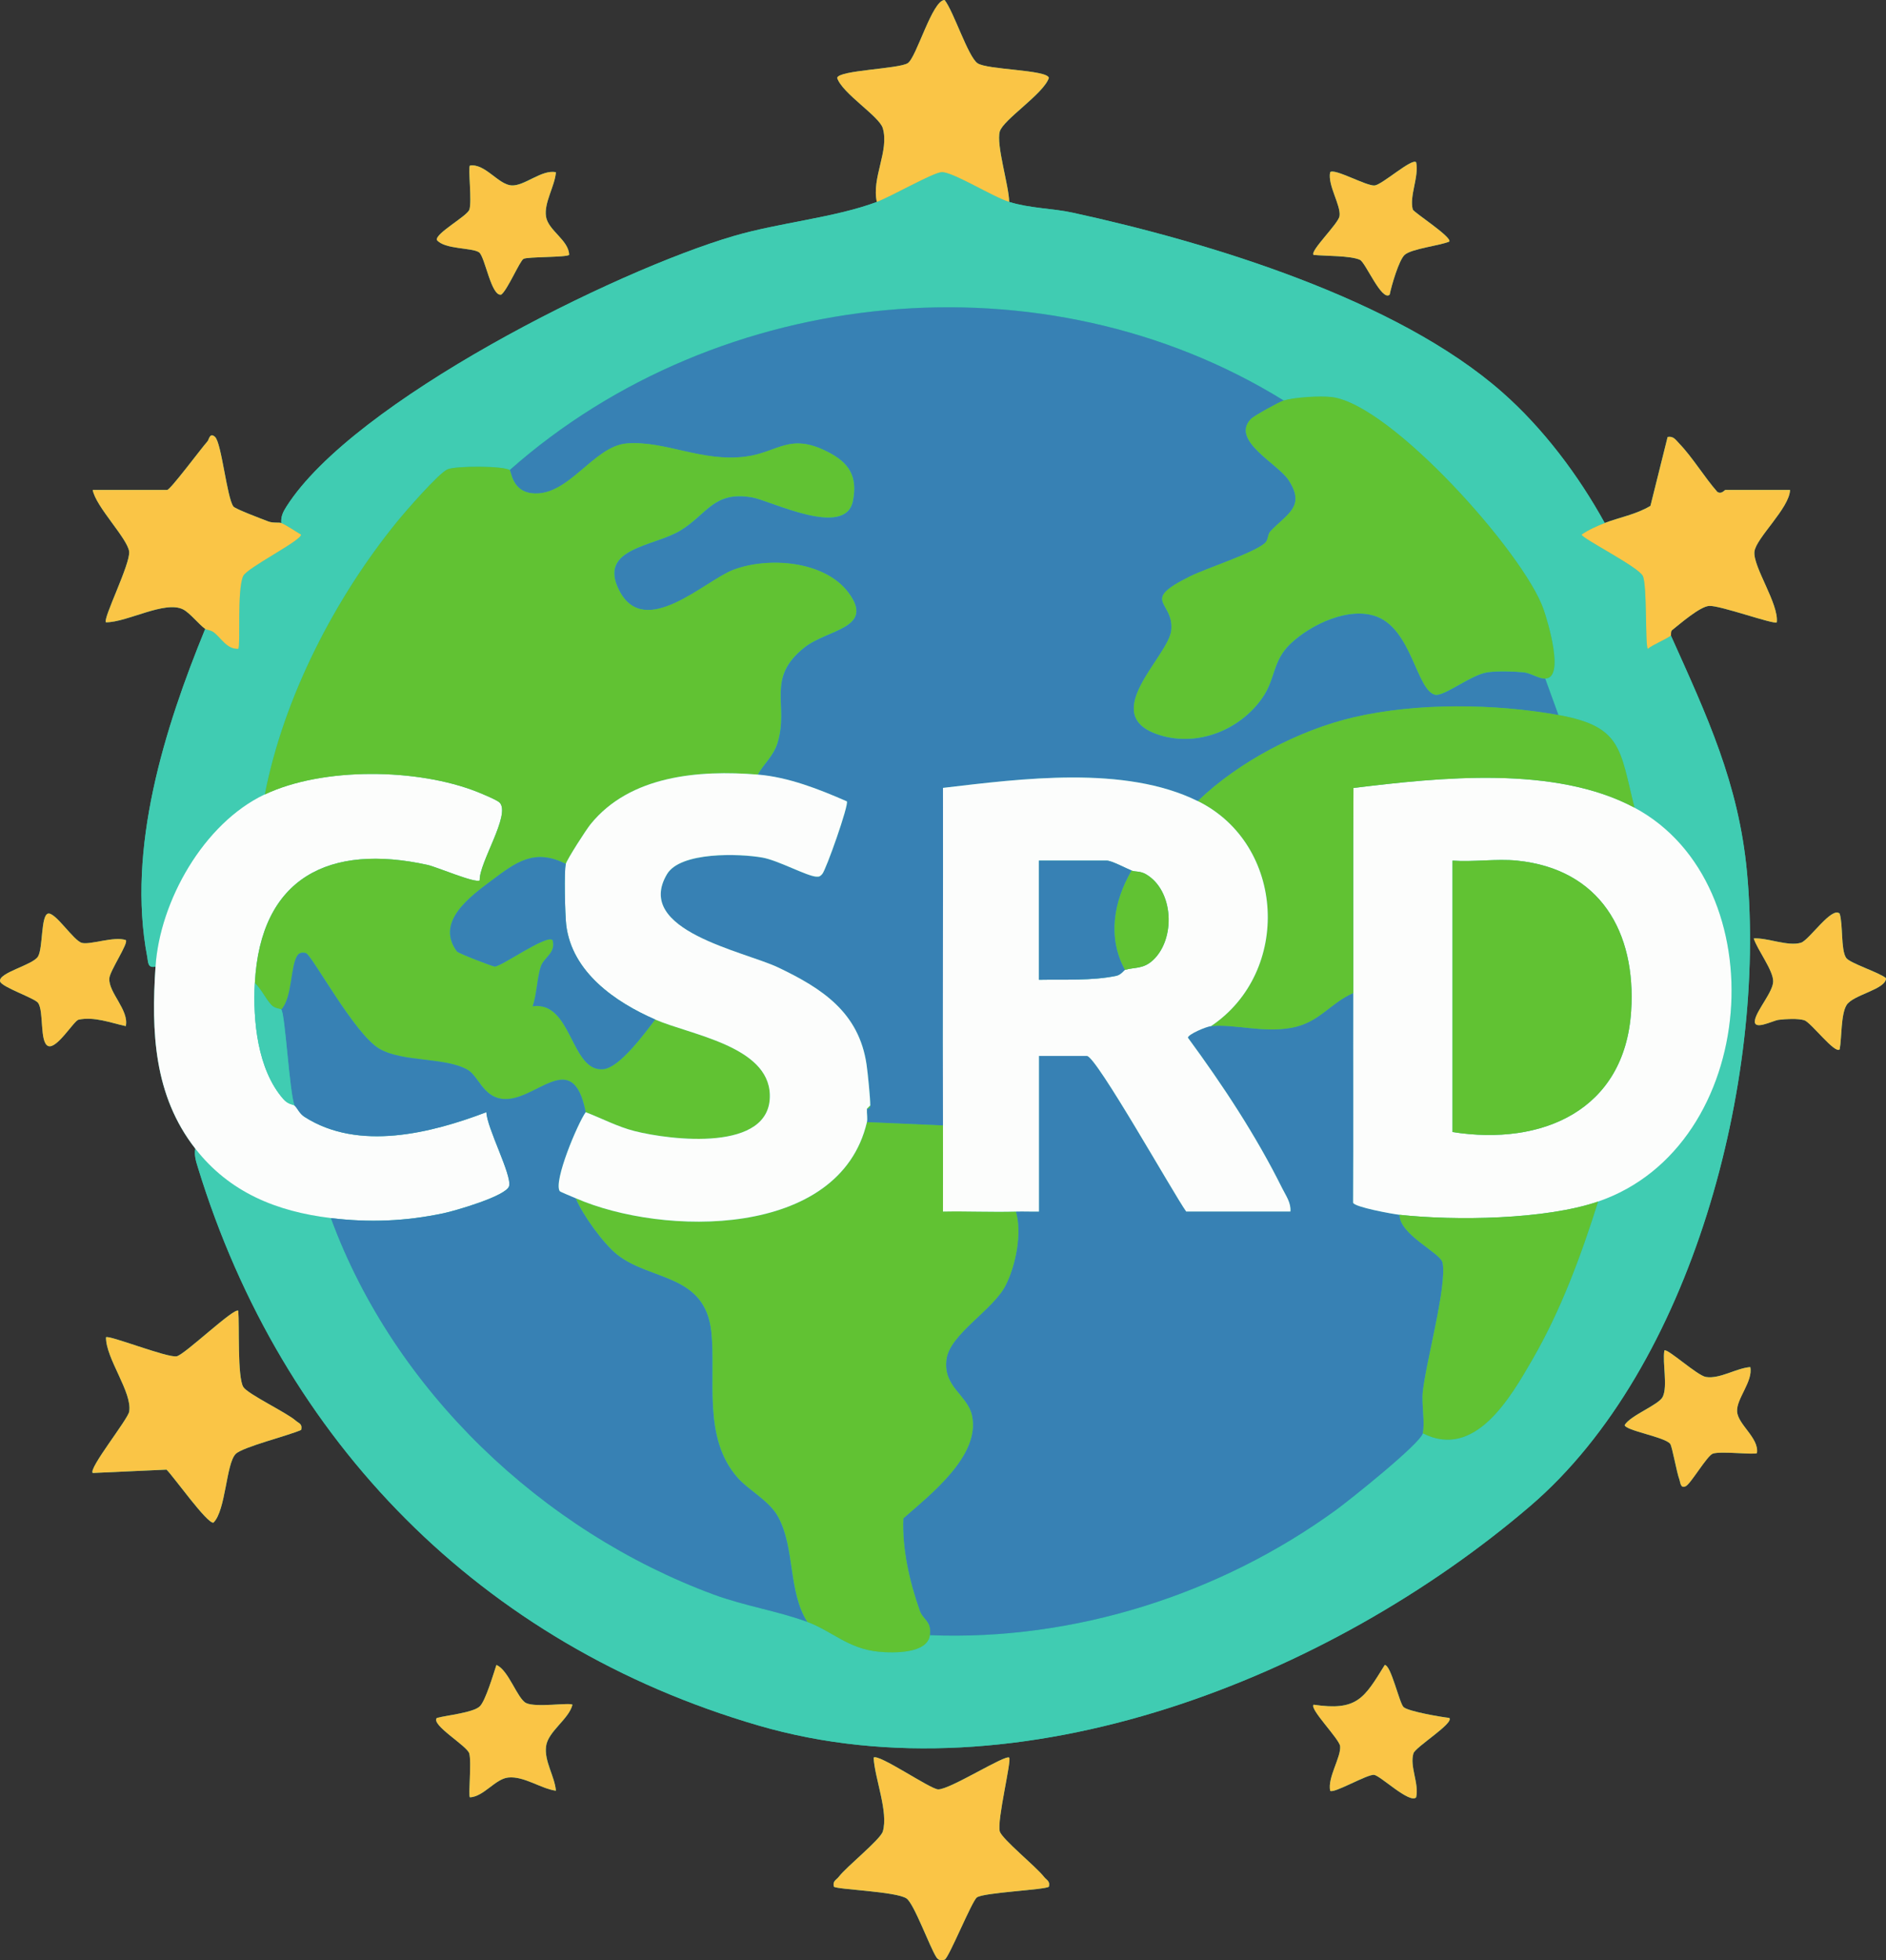 <svg xmlns="http://www.w3.org/2000/svg" id="Layer_2" data-name="Layer 2" viewBox="0 0 570.03 592.21"><rect x="0" y="0" width="570.03" height="592.21" fill="#333333" stroke="none"/><defs><style>      .cls-1 {        fill: #40ccb2;      }      .cls-2 {        fill: #fcfdfc;      }      .cls-3 {        fill: #fac546;      }      .cls-4 {        fill: #24c5a7;      }      .cls-5 {        fill: #61c233;      }      .cls-6 {        fill: #3781b4;      }    </style></defs><g id="Layer_1-2" data-name="Layer 1"><path class="cls-4" d="M305.02,61.01c-.06-4.89-3.98-17.27-2.84-21.27,1.03-3.61,13.3-11.42,14.84-16.21-.52-2.48-18.67-2.38-21.58-4.43s-7.19-15.62-9.93-19.09c-3.74,0-8.53,17.45-11.15,19.09-2.8,1.75-20.84,2.1-21.33,4.43,1.48,4.68,12.72,11.57,13.79,15.19,2.03,6.85-3.45,15-1.79,22.3-12.79,4.77-29.32,6.22-43.22,10.28-36.13,10.55-115.01,49.92-135.24,81.77-1.03,1.61-1.69,2.97-1.55,4.95-.71-.27-2.48.09-3.96-.49-1.82-.71-9.96-3.73-10.53-4.52-1.96-2.69-3.57-19.14-5.52-20.99-1.59-1.51-1.85.81-2.27,1.28-1.87,2.09-11.26,14.72-12.22,14.72h-22.5c.91,5.04,10.46,14.58,11.01,18.58.49,3.59-8.04,20.43-7.01,21.41,6.42.04,17.88-6.71,23.35-3.88,2.02,1.05,4.73,4.49,6.65,5.88-12.3,30.01-23.74,66.35-17.52,99.07.32,1.67.11,3.5,2.52,2.93-1.31,19.71-.54,38.93,12,55-.35,2.09.19,3.75.79,5.7,25.41,82.81,85.71,144.2,169.42,168.59,78.9,22.98,172.85-14.58,233.26-66.31,49.06-42.01,71.38-128.89,65.52-191.47-2.53-26.98-12.13-47.3-23-71.51.11-.09-.13-1.27.34-1.63,2.47-1.96,8.4-7.13,11.21-7.33,3.23-.23,19.71,5.74,20.45,4.96.68-5.55-7.25-16.8-6.75-21.36.44-4.06,10.63-13.19,10.76-18.64h-19.5c-.35,0-1.15,1.42-2.48.58-3.88-4.4-7.54-10.5-11.51-14.6-1.04-1.08-1.75-2.33-3.51-1.98l-5.19,20.81c-4.25,2.59-9.39,3.48-13.82,5.18-7.9-14.37-18.61-28.62-30.99-39.51-31.9-28.09-88.6-45.27-129.77-54.23-6.23-1.36-12.71-1.26-19.24-3.26Z"></path><path class="cls-4" d="M428.02,49.02c-1.21-1.39-10.27,6.79-12.56,7.01-2.47.23-12.18-5.3-13.43-4.01-.83,3.93,3.33,10.05,2.83,13.28-.36,2.29-9.1,10.66-7.83,11.71,3.39.35,11.26.2,14.01,1.49,1.71.81,6.6,12.67,8.98,10.51.54-2.69,2.78-10.41,4.51-12,2.05-1.88,10.47-2.77,13.49-4.02,1-1.3-10.79-8.89-11.01-9.69-1.12-4.02,1.93-9.94,1.01-14.29Z"></path><path class="cls-4" d="M168.02,52.02c-4.32-.87-9.63,4.23-13.42,3.99-4-.25-8-6.69-12.57-6-.61.63.67,10.87-.17,13.33-.67,1.95-10.3,7.15-9.83,9.15,2.33,2.9,10.65,2.26,12.76,3.74,1.8,1.26,3.67,13.51,6.72,12.77,1.88-1.42,5.58-10.14,6.71-10.79,1.2-.69,12.91-.42,13.8-1.21-.08-4.46-6.33-7.37-6.99-11.57s2.68-9.18,2.99-13.42Z"></path><path class="cls-4" d="M38.02,284.02c-3.51-1.23-10.73,1.53-13.27.85s-7.96-9.32-10.21-8.85-1.52,10.37-3.05,12.96S-.61,293.87.03,296.5c.41,1.71,10.5,5.05,11.5,6.51,1.77,2.58.46,11.92,3.01,13s7.8-7.65,9.21-7.95c4.73-1,9.74.97,14.27,1.95,1.04-4.85-5.26-10.13-4.98-14.42.15-2.3,5.91-10.73,4.98-11.57Z"></path><path class="cls-4" d="M556.02,276.01c-2.37-2.29-9.23,8.05-11.7,8.8-3.91,1.18-10.09-1.54-14.27-1.31,1.12,3.51,5.94,9.65,5.88,13.03-.06,3.07-4.76,8.42-5.47,11.44-.88,3.73,5.26.35,7.15.13,2.14-.26,5.74-.47,7.72.12s9.33,10.38,10.7,8.79c.65-3.52.34-10.59,2.1-13.4,1.94-3.09,11.92-4.69,11.91-8.09-2.06-1.77-11.04-4.52-12.09-6.18-1.61-2.54-.87-9.95-1.93-13.34Z"></path><path class="cls-4" d="M72.02,396.02c-1.08-1.27-16.34,13.39-18.66,13.75-2.96.46-20.57-6.56-21.33-5.75-.06,6.45,8,16.61,7.01,22.45-.41,2.4-12.43,17.3-11.01,18.54l22.29-1.01c2.18,2.13,12.32,16.46,14.19,16.01,3.76-3.67,3.8-17.87,6.74-20.77,2.15-2.11,16.09-5.55,19.77-7.24.43-1.86-.64-1.93-1.67-2.82-2.85-2.48-14.55-8.02-15.83-10.17-1.82-3.05-1.14-18.67-1.51-22.99Z"></path><path class="cls-4" d="M529.02,413.01c-4.23.3-9.2,3.66-13.42,2.99-2.66-.42-11.82-8.85-12.57-7.99-.62,3.78,1.07,10.77-.5,14-1.18,2.42-9.64,5.52-11.49,8.49-.02,1.66,12.3,3.65,13.76,5.72.62.88,1.92,8.53,2.77,10.76.31.83.3,2.84,1.94,2.01,1.54-.78,6.44-9.24,8.17-9.83,2.46-.84,12.71.45,13.33-.17.7-4.56-5.75-8.57-6-12.57s4.87-9.11,3.99-13.42Z"></path><path class="cls-4" d="M173.02,515.02c-.84-.72-11.04.94-14-.5-2.66-1.3-5.33-10.04-8.98-11.5-.9,2.72-3.29,10.83-5.02,12.49-2,1.93-9.98,2.7-12.99,3.51-1.88,2.08,9.11,8.39,9.79,10.7.77,2.62-.33,12.68.21,13.29,4.21-.23,7.65-5.59,11.58-5.99,4.77-.49,9.84,3.35,14.41,3.99-.36-4.35-3.54-8.98-2.98-13.41s6.9-8.18,7.98-12.58Z"></path><path class="cls-4" d="M424.26,515.78c-1.3-1.12-3.83-12.82-5.73-12.75-6.24,10.07-8.35,13.93-21.49,11.99-1.38,1.19,7.78,10.34,8.01,12.52.34,3.26-3.85,9.46-3.01,13.47.94,1.03,11.42-5.11,13.32-4.79s10.75,8.8,12.67,6.79c.94-4.22-2.04-9.37-.81-13.31.59-1.9,12.43-9.16,10.81-10.69-2.59-.28-12.28-1.97-13.76-3.23Z"></path><path class="cls-4" d="M305.02,531.02c-1.06-1.1-18,9.71-21.5,9.58-2.43-.09-18.17-10.98-19.49-9.58.33,6.23,4.54,16.44,2.78,22.29-.75,2.49-10.88,10.55-13.3,13.69-.77,1-1.94,1.27-1.49,3,1.01.87,18.83,1.42,21.95,3.55,2.29,1.55,7.01,14.65,9.03,17.77.66,1.03,1.59,1.01,2.51.71,1.2-.39,8.22-17.71,9.73-18.79,2.06-1.49,20.68-2.29,21.76-3.23.45-1.73-.72-2-1.49-3-2.35-3.07-12.68-11.38-13.35-13.72-.91-3.2,3.61-21.46,2.84-22.27Z"></path><path class="cls-1" d="M305.02,61.01c6.53,2,13.01,1.9,19.24,3.26,41.17,8.96,97.87,26.14,129.77,54.23,12.38,10.9,23.09,25.14,30.99,39.51-2.14.82-5.14,2.14-6.98,3.5.02,1.12,17.18,9.83,18.49,12.49s.68,20.89,1.5,22.01c1.68-1.35,5.62-2.91,6.99-4,10.86,24.21,20.47,44.53,23,71.51,5.86,62.59-16.45,149.46-65.52,191.47-60.41,51.73-154.36,89.29-233.26,66.31-83.71-24.38-144.01-85.77-169.42-168.59-.6-1.95-1.15-3.6-.79-5.7,10.35,13.27,24.61,19.03,41,21,19.11,52.1,63.91,94.61,115.75,113.75,9.26,3.42,19.59,5.03,28.25,8.25,7.48,2.79,12.28,8.08,21.51,8.99,4.4.43,14.77.66,15.49-4.99,43.53,1.76,87.67-12.31,122.72-37.78,4-2.91,25.58-20.2,26.28-23.22,15.73,8.05,26.46-10.72,33.17-22.33,8.61-14.9,14.65-31.3,19.83-47.67,48.89-16.73,54.27-95.83,11-119-4.44-17.69-3.75-24.54-23-28l-4-11c5.98-.02.83-17.15-.52-20.98-5.93-16.9-46.07-61.85-63.96-64.04-3.51-.43-11.12.04-14.53,1.02-72.32-44.77-170.62-35.1-234,21-1.89-1.31-16.02-1.35-18.74-.24s-12.83,12.83-15.23,15.77c-18.84,23.13-34.31,53.1-40.03,82.47-18.54,8.79-31.66,31.92-33,52-2.41.56-2.2-1.26-2.52-2.93-6.22-32.72,5.22-69.06,17.52-99.07.37.27,1.58.29,2.5.96,2.31,1.68,4.01,5.23,7.49,5.03.75-.82-.44-17.92,1.49-22.01,1.19-2.51,17.51-10.64,17.49-12.49-1.51-.87-4.62-2.98-5.98-3.5-.15-1.98.52-3.33,1.55-4.95,20.23-31.84,99.11-71.21,135.24-81.77,13.9-4.06,30.42-5.51,43.22-10.28,4.43-1.65,16.86-8.81,19.58-8.99,3.22-.21,15.5,7.48,20.42,8.99Z"></path><path class="cls-2" d="M80.02,240.01c17.63-8.36,46.26-7.91,64.26-.76,1.41.56,6.04,2.48,6.75,3.25,3.37,3.65-6.3,18.19-6.05,23.47-1.18,1.01-13.04-4.07-15.76-4.67-29.54-6.5-50.5,3.61-52.2,35.7-.6,11.33.79,26.03,8.56,34.97,1.56,1.8,2.99,1.63,3.44,2.03.95.84,1.42,2.39,3.05,3.44,16.32,10.44,38.19,4.93,54.94-1.44.12,4.7,7.71,18.91,6.87,22.31-.73,2.99-16.28,7.48-19.83,8.23-11.53,2.44-22.37,2.86-34.04,1.46-16.39-1.97-30.65-7.73-41-21-12.54-16.07-13.31-35.29-12-55s14.46-43.21,33-52Z"></path><path class="cls-3" d="M305.02,531.02c.78.81-3.75,19.07-2.84,22.27.67,2.34,10.99,10.65,13.35,13.72.77,1,1.94,1.27,1.49,3-1.09.94-19.71,1.74-21.76,3.23-1.5,1.09-8.53,18.4-9.73,18.79-.92.3-1.85.32-2.51-.71-2.02-3.12-6.75-16.21-9.03-17.77-3.12-2.12-20.94-2.67-21.95-3.55-.45-1.73.72-2,1.49-3,2.41-3.15,12.55-11.2,13.3-13.69,1.75-5.86-2.46-16.07-2.78-22.29,1.32-1.39,17.06,9.49,19.49,9.58,3.51.13,20.45-10.69,21.5-9.58Z"></path><path class="cls-3" d="M72.02,396.02c.37,4.32-.31,19.94,1.51,22.99,1.28,2.14,12.98,7.68,15.83,10.17,1.02.89,2.1.97,1.67,2.82-3.68,1.69-17.62,5.13-19.77,7.24-2.95,2.89-2.98,17.09-6.74,20.77-1.87.44-12.01-13.89-14.19-16.01l-22.29,1.01c-1.42-1.25,10.6-16.14,11.01-18.54.99-5.83-7.07-16-7.01-22.45.76-.8,18.37,6.21,21.33,5.75,2.33-.36,17.59-15.02,18.66-13.75Z"></path><path class="cls-3" d="M62.02,190.01c-1.92-1.4-4.63-4.84-6.65-5.88-5.47-2.83-16.93,3.91-23.35,3.88-1.03-.98,7.5-17.82,7.01-21.41-.55-4-10.1-13.54-11.01-18.58h22.5c.96,0,10.35-12.63,12.22-14.72.42-.47.68-2.79,2.27-1.28,1.95,1.85,3.56,18.3,5.52,20.99.57.78,8.71,3.81,10.53,4.52,1.48.58,3.25.22,3.96.49,1.36.52,4.47,2.63,5.98,3.5.01,1.85-16.3,9.98-17.49,12.49-1.94,4.09-.75,21.19-1.49,22.01-3.49.2-5.19-3.35-7.49-5.03-.92-.67-2.14-.7-2.5-.96Z"></path><path class="cls-3" d="M265.02,61.01c-1.66-7.3,3.82-15.44,1.79-22.3-1.07-3.62-12.31-10.51-13.79-15.19.49-2.33,18.53-2.68,21.33-4.43,2.63-1.64,7.41-19.09,11.15-19.09,2.74,3.47,7.07,17.07,9.93,19.09s21.06,1.95,21.58,4.43c-1.54,4.79-13.8,12.61-14.84,16.21-1.14,4,2.78,16.38,2.84,21.27-4.92-1.51-17.2-9.2-20.42-8.99-2.71.18-15.15,7.34-19.58,8.99Z"></path><path class="cls-3" d="M485.02,158.01c4.43-1.7,9.57-2.59,13.82-5.18l5.19-20.81c1.75-.35,2.47.9,3.51,1.98,3.97,4.1,7.62,10.2,11.51,14.6,1.33.84,2.12-.58,2.48-.58h19.5c-.12,5.44-10.32,14.58-10.76,18.64-.49,4.55,7.43,15.8,6.75,21.36-.74.78-17.22-5.2-20.45-4.96-2.81.2-8.74,5.38-11.21,7.33-.46.37-.23,1.55-.34,1.63-1.37,1.09-5.31,2.65-6.99,4-.83-1.11-.16-19.25-1.5-22.01s-18.46-11.38-18.49-12.49c1.84-1.36,4.84-2.68,6.98-3.5Z"></path><path class="cls-3" d="M529.02,413.01c.87,4.32-4.23,9.63-3.99,13.42.25,4,6.69,8,6,12.57-.63.62-10.88-.68-13.33.17-1.74.6-6.63,9.05-8.17,9.83-1.65.84-1.63-1.18-1.94-2.01-.84-2.23-2.15-9.88-2.77-10.76-1.46-2.07-13.77-4.06-13.76-5.72,1.85-2.97,10.31-6.07,11.49-8.49,1.57-3.23-.12-10.22.5-14,.75-.87,9.91,7.57,12.57,7.99,4.21.67,9.19-2.69,13.42-2.99Z"></path><path class="cls-3" d="M424.26,515.78c1.48,1.27,11.17,2.95,13.76,3.23,1.62,1.52-10.22,8.78-10.81,10.69-1.23,3.93,1.75,9.09.81,13.31-1.92,2.01-10.68-6.45-12.67-6.79s-12.38,5.82-13.32,4.79c-.84-4,3.36-10.21,3.01-13.47-.23-2.18-9.39-11.33-8.01-12.52,13.15,1.95,15.26-1.91,21.49-11.99,1.9-.07,4.43,11.63,5.73,12.75Z"></path><path class="cls-3" d="M173.02,515.02c-1.08,4.4-7.4,8-7.98,12.58s2.62,9.05,2.98,13.41c-4.58-.63-9.64-4.48-14.41-3.99-3.93.4-7.37,5.76-11.58,5.99-.55-.61.56-10.67-.21-13.29-.68-2.31-11.67-8.62-9.79-10.7,3.01-.81,10.99-1.58,12.99-3.51,1.72-1.66,4.11-9.78,5.02-12.49,3.65,1.47,6.32,10.21,8.98,11.5,2.96,1.44,13.16-.23,14,.5Z"></path><path class="cls-3" d="M168.02,52.02c-.3,4.23-3.65,9.19-2.99,13.42s6.9,7.11,6.99,11.57c-.89.79-12.6.52-13.8,1.21-1.13.66-4.83,9.38-6.71,10.79-3.04.74-4.92-11.51-6.72-12.77-2.12-1.48-10.43-.84-12.76-3.74-.47-2,9.16-7.2,9.83-9.15.84-2.46-.45-12.71.17-13.33,4.56-.7,8.57,5.75,12.57,6s9.11-4.87,13.42-3.99Z"></path><path class="cls-3" d="M428.02,49.02c.92,4.35-2.13,10.27-1.01,14.29.22.81,12.01,8.4,11.01,9.69-3.02,1.25-11.44,2.14-13.49,4.02-1.73,1.58-3.97,9.3-4.51,12-2.38,2.16-7.27-9.7-8.98-10.51-2.75-1.3-10.62-1.15-14.01-1.49-1.28-1.05,7.47-9.42,7.83-11.71.5-3.23-3.65-9.35-2.83-13.28,1.25-1.29,10.97,4.24,13.43,4.01,2.28-.21,11.34-8.39,12.56-7.01Z"></path><path class="cls-3" d="M38.02,284.02c.93.84-4.84,9.28-4.98,11.57-.28,4.29,6.03,9.57,4.98,14.42-4.53-.99-9.54-2.95-14.27-1.95-1.41.3-6.6,9.05-9.21,7.95s-1.24-10.42-3.01-13c-1-1.46-11.09-4.8-11.5-6.51-.63-2.63,9.92-4.93,11.46-7.53s.85-12.5,3.05-12.96,7.7,8.19,10.21,8.85,9.76-2.08,13.27-.85Z"></path><path class="cls-3" d="M556.02,276.01c1.06,3.39.32,10.8,1.93,13.34,1.05,1.65,10.03,4.41,12.09,6.18,0,3.39-9.97,4.99-11.91,8.09-1.77,2.81-1.45,9.88-2.1,13.4-1.37,1.59-8.74-8.21-10.7-8.79s-5.58-.38-7.72-.12c-1.89.23-8.03,3.61-7.15-.13.71-3.02,5.41-8.37,5.47-11.44.06-3.38-4.76-9.52-5.88-13.03,4.18-.23,10.36,2.5,14.27,1.31,2.47-.75,9.33-11.09,11.7-8.8Z"></path><path class="cls-6" d="M388.02,121.01c-1.22.35-8.95,4.58-9.92,5.58-6.28,6.47,8.12,13.49,11.37,18.47,5.23,8.02-.39,10.1-5.48,15.47-.89.94-.6,2.62-1.66,3.55-3.52,3.09-17.49,7.51-22.67,10.08-15.38,7.61-4.77,7.39-5.64,16.26-.78,7.92-22.61,25.67-3.55,31.66,11.5,3.62,24.21-1.48,30.99-11.12,4.14-5.87,3.06-11.2,8.56-16.44,6.17-5.88,17.87-11.43,26.2-8.18,10.54,4.1,11.96,22.16,17.51,23.56,2.64.66,10.95-6.1,15.88-6.78,3.06-.42,7.69-.29,10.83,0,2.2.2,4.55,1.93,6.59,1.92l4,11c-19.17-3.44-42.77-3.76-61.82.68-16.7,3.89-34.86,13.46-47.18,25.32-22.09-10.92-53.36-6.76-76.99-3.99.06,33.98-.12,68.01,0,101.99l-23-1c.25-1.05-.09-2.75,0-4,0-.07.97.12,1-1,.05-2.16-.75-9.97-1.11-12.39-2.31-15.78-13.45-23.01-26.68-29.32-10.32-4.93-43.77-11.16-33.63-28.21,4.04-6.79,21.82-6.25,28.84-5,4.78.85,13.41,5.6,16.28,5.76.95.05,1.18-.11,1.8-.8,1.15-1.27,8.11-21.02,7.43-21.95-8.41-3.69-17.7-7.34-26.93-8.09,1.95-3.46,4.71-5.57,5.95-9.55,3.6-11.62-3.7-19.45,8.14-28.86,7-5.57,21.37-5.73,13.35-16.53-7.21-9.71-24.27-10.92-34.81-6.93-8.59,3.25-26.8,21.26-34.5,6.24-6.62-12.9,10.57-13.25,18.57-18.17s10.01-11.94,21.57-9.96c5.64.97,28.23,12.48,30.49,1.07,1.49-7.52-1.22-11.58-7.7-14.86-11.46-5.81-14.86.16-24.64,1.47-13.21,1.77-24.36-4.86-35.96-3.97-10.21.79-17.74,16.42-28.86,15.03-5.9-.74-6.05-6.61-6.59-6.98,63.38-56.1,161.68-65.77,234-21Z"></path><path class="cls-6" d="M409.02,300.01c-.04,21.1.06,42.23-.05,63.34.32,1.33,12,3.43,14.05,3.66-.07,6.02,12.41,11.49,13,14.49,1.36,6.94-5.01,29.88-5.99,39.02-.4,3.73.72,9.32-.01,12.49s-22.28,20.32-26.28,23.22c-35.05,25.46-79.19,39.54-122.72,37.78.55-4.34-2.03-4.53-3.06-7.44-3.07-8.7-5.34-18.62-4.96-27.85,8.06-7.12,23.29-18.84,20.78-30.98-1.31-6.33-8.9-8.69-7.72-17.15,1.05-7.56,14.02-14.8,17.83-22.2,3.07-5.96,5.09-15.92,3.12-22.38,2.33-.07,4.68.05,7.01,0v-47.01s14.49,0,14.49,0c2.79,0,26.25,41.77,30,47h31.5c.22-2.67-1.38-4.79-2.48-7.02-7.93-15.98-17.96-31.15-28.5-45.49.01-1.02,5.54-3.36,6.98-3.5,7.04-.69,15.43,2.04,24.05.55,8.69-1.5,11.64-7.33,18.95-10.55Z"></path><path class="cls-5" d="M154.02,142.01c.54.37.69,6.24,6.59,6.98,11.11,1.39,18.65-14.25,28.86-15.03,11.61-.89,22.75,5.73,35.96,3.97,9.78-1.31,13.18-7.28,24.64-1.47,6.48,3.28,9.19,7.35,7.7,14.86-2.26,11.41-24.85-.1-30.49-1.07-11.56-1.99-13.48,4.98-21.57,9.96s-25.19,5.27-18.57,18.17c7.7,15.01,25.91-2.99,34.5-6.24,10.54-3.99,27.6-2.78,34.81,6.93,8.02,10.8-6.35,10.96-13.35,16.53-11.84,9.41-4.54,17.24-8.14,28.86-1.23,3.98-4,6.09-5.95,9.55-17.74-1.44-38.57.25-50.51,14.99-1.4,1.72-7.06,10.54-7.49,12.01-9.46-4.79-15.06-.53-22.47,5.03-6.41,4.8-17.06,12.47-10.44,21.39.45.6,10.8,4.56,11.43,4.57,2.08.01,15.73-9.82,17.49-7.98,1.11,3.85-2.6,5.19-3.55,7.94-1.09,3.17-1.24,8.52-2.46,12.04,11.98-1.64,11.47,20.1,21.42,19,4.94-.54,12.54-11.02,15.59-14.99,10.64,4.64,34.2,7.98,34.66,22.66.55,17.57-30.08,13.78-40.86,11.05-5.19-1.31-9.85-3.82-14.79-5.71-3.96-20.3-15.37-2.57-25.43-4.04-5.68-.83-7.04-6.94-10.26-8.77-6.75-3.84-19.59-2.23-26.66-6.34-7.49-4.35-20.44-28.35-22.18-28.89-.81-.25-1.94-.26-2.55.63-2.19,3.13-1.51,12.72-4.91,16.41-.27-.26-2.03-.28-3.05-1.41-1.86-2.07-2.95-4.65-4.95-6.59,1.7-32.09,22.67-42.2,52.2-35.7,2.72.6,14.58,5.67,15.76,4.67-.25-5.29,9.42-19.83,6.05-23.47-.71-.77-5.34-2.69-6.75-3.25-18.01-7.15-46.63-7.59-64.26.76,5.72-29.37,21.19-59.34,40.03-82.47,2.4-2.94,12.61-14.71,15.23-15.77s16.86-1.06,18.74.24Z"></path><path class="cls-6" d="M85.02,305.01c3.4-3.7,2.72-13.29,4.91-16.41.62-.88,1.75-.88,2.55-.63,1.75.54,14.69,24.54,22.18,28.89,7.08,4.1,19.91,2.5,26.66,6.34,3.22,1.83,4.58,7.94,10.26,8.77,10.05,1.47,21.47-16.26,25.43,4.04-2.51,3.57-9.77,20.85-7.85,23.85.14.22,3.96,1.76,4.85,2.15,2.06,4.99,8.34,13.68,12.5,17,10.07,8.03,26.7,5.67,28.49,23.51,1.43,14.29-2.72,31.9,8.01,43.99,3.44,3.87,9.48,6.78,12.2,11.8,5.11,9.41,2.94,22.49,8.8,31.7-8.65-3.22-18.99-4.84-28.25-8.25-51.84-19.13-96.64-61.65-115.75-113.75,11.67,1.4,22.5.97,34.04-1.46,3.55-.75,19.1-5.24,19.83-8.23.84-3.4-6.75-17.61-6.87-22.31-16.75,6.36-38.62,11.88-54.94,1.44-1.64-1.05-2.11-2.59-3.05-3.44-1.54-3.97-2.86-27.92-4-29Z"></path><path class="cls-5" d="M285.02,340.01c.03,8.66-.02,17.35,0,26.01,7.31-.16,14.69.2,22.01,0,1.97,6.46-.05,16.42-3.12,22.38-3.81,7.4-16.78,14.64-17.83,22.2-1.18,8.46,6.41,10.82,7.72,17.15,2.51,12.13-12.72,23.86-20.78,30.98-.39,9.23,1.89,19.16,4.96,27.85,1.03,2.91,3.61,3.1,3.06,7.44-.72,5.64-11.09,5.42-15.49,4.99-9.23-.91-14.03-6.2-21.51-8.99-5.86-9.21-3.68-22.3-8.8-31.7-2.73-5.01-8.76-7.93-12.2-11.8-10.73-12.09-6.58-29.7-8.01-43.99-1.79-17.84-18.42-15.48-28.49-23.51-4.16-3.32-10.44-12.01-12.5-17,26.36,11.5,79.78,12.28,88-23l23,1Z"></path><path class="cls-2" d="M494.02,244.01c43.27,23.17,37.89,102.27-11,119-15.98,5.47-43.16,5.84-60,4-2.05-.22-13.73-2.33-14.05-3.66.11-21.11,0-42.24.05-63.34s-.07-41.32.05-61.95c26.05-3.19,60.92-6.91,84.95,5.95ZM458.52,260.01c-6.18-.63-13.22.46-19.5,0v82c27.06,4.26,52.05-6.54,53.98-36.51,1.55-23.96-9.41-42.95-34.48-45.49Z"></path><path class="cls-5" d="M467.02,205.01c-2.04,0-4.38-1.72-6.59-1.92-3.14-.28-7.76-.42-10.83,0-4.92.68-13.24,7.44-15.88,6.78-5.55-1.4-6.98-19.46-17.51-23.56-8.34-3.24-20.04,2.3-26.2,8.18-5.5,5.24-4.42,10.57-8.56,16.44-6.79,9.64-19.49,14.74-30.99,11.12-19.06-5.99,2.78-23.73,3.55-31.66.87-8.87-9.74-8.65,5.64-16.26,5.18-2.56,19.15-6.99,22.67-10.08,1.06-.93.77-2.61,1.66-3.55,5.09-5.37,10.71-7.45,5.48-15.47-3.25-4.98-17.65-12-11.37-18.47.97-1,8.69-5.22,9.92-5.58,3.41-.98,11.02-1.45,14.53-1.02,17.88,2.19,58.02,47.14,63.96,64.04,1.34,3.83,6.5,20.96.52,20.98Z"></path><path class="cls-5" d="M471.02,216.01c19.25,3.46,18.56,10.31,23,28-24.03-12.86-58.9-9.14-84.95-5.95-.13,20.63-.02,41.32-.05,61.95-7.3,3.22-10.25,9.06-18.95,10.55-8.62,1.49-17.01-1.24-24.05-.55,24.38-16.34,22.54-54.89-4-68,12.32-11.87,30.48-21.44,47.18-25.32,19.06-4.44,42.65-4.12,61.82-.68Z"></path><path class="cls-5" d="M483.02,363.01c-5.18,16.37-11.22,32.77-19.83,47.67-6.71,11.61-17.44,30.38-33.17,22.33.73-3.16-.39-8.76.01-12.49.98-9.14,7.36-32.08,5.99-39.02-.59-3-13.07-8.47-13-14.49,16.84,1.84,44.02,1.47,60-4Z"></path><path class="cls-1" d="M85.02,305.01c1.14,1.08,2.46,25.03,4,29-.45-.4-1.88-.23-3.44-2.03-7.77-8.94-9.16-23.64-8.56-34.97,2,1.94,3.09,4.52,4.95,6.59,1.02,1.13,2.78,1.15,3.05,1.41Z"></path><path class="cls-2" d="M362.02,242.01c26.54,13.11,28.38,51.66,4,68-1.44.14-6.97,2.48-6.98,3.5,10.54,14.34,20.56,29.51,28.5,45.49,1.11,2.23,2.7,4.35,2.48,7.02h-31.5c-3.75-5.23-27.21-47-30-47h-14.5v47.01c-2.32.05-4.67-.07-7,0-7.31.21-14.69-.15-22.01,0-.01-8.66.03-17.35,0-26.01-.11-33.98.07-68.01,0-101.99,23.63-2.77,54.9-6.93,76.99,3.99ZM342.02,263.01c-1.66-.66-6.03-3-7.5-3h-20.5v36c7.42-.15,16.08.34,23.35-1.2,1.49-.32,2.33-1.71,2.65-1.8,2.95-.86,5.53-.16,8.52-2.98,6.81-6.41,6.26-20.97-2.17-25.9-1.78-1.04-3.23-.68-4.35-1.12Z"></path><path class="cls-2" d="M229.02,234.01c9.23.75,18.51,4.4,26.93,8.09.69.93-6.28,20.68-7.43,21.95-.62.69-.85.85-1.8.8-2.88-.16-11.5-4.91-16.28-5.76-7.02-1.25-24.8-1.79-28.84,5-10.14,17.05,23.31,23.28,33.63,28.21,13.23,6.31,24.37,13.54,26.68,29.32.35,2.42,1.15,10.23,1.11,12.39l-1,1c-.09,1.25.25,2.95,0,4-8.22,35.28-61.64,34.5-88,23-.89-.39-4.71-1.92-4.85-2.15-1.92-3,5.35-20.28,7.85-23.85,4.94,1.89,9.6,4.39,14.79,5.71,10.78,2.73,41.41,6.52,40.86-11.05-.46-14.68-24.01-18.02-34.66-22.66-12.06-5.26-25.18-14.3-26.89-28.61-.34-2.85-.7-16.37-.11-18.39.43-1.47,6.09-10.29,7.49-12.01,11.94-14.74,32.77-16.43,50.51-14.99Z"></path><path class="cls-5" d="M262.02,335.01l1-1c-.03,1.12-.99.93-1,1Z"></path><path class="cls-6" d="M171.02,261.01c-.59,2.02-.23,15.54.11,18.39,1.71,14.31,14.83,23.36,26.89,28.61-3.05,3.98-10.65,14.45-15.59,14.99-9.95,1.1-9.44-20.64-21.42-19,1.21-3.52,1.37-8.88,2.46-12.04.94-2.75,4.66-4.1,3.55-7.94-1.76-1.84-15.41,7.99-17.49,7.98-.62,0-10.98-3.97-11.43-4.57-6.61-8.92,4.03-16.58,10.44-21.39,7.41-5.56,13.01-9.82,22.47-5.03Z"></path><path class="cls-5" d="M458.52,260.01c25.07,2.54,36.03,21.53,34.48,45.49-1.93,29.98-26.92,40.77-53.98,36.51v-82c6.28.46,13.32-.63,19.5,0Z"></path><path class="cls-6" d="M342.02,263.01c-5.43,9.35-7.33,20.22-2,30-.32.09-1.16,1.49-2.65,1.8-7.27,1.54-15.93,1.05-23.35,1.2v-36h20.5c1.47,0,5.84,2.34,7.5,3Z"></path><path class="cls-5" d="M340.02,293.01c-5.33-9.78-3.43-20.65,2-30,1.12.45,2.57.08,4.35,1.12,8.43,4.93,8.98,19.49,2.17,25.9-3,2.82-5.57,2.12-8.52,2.98Z"></path></g></svg>